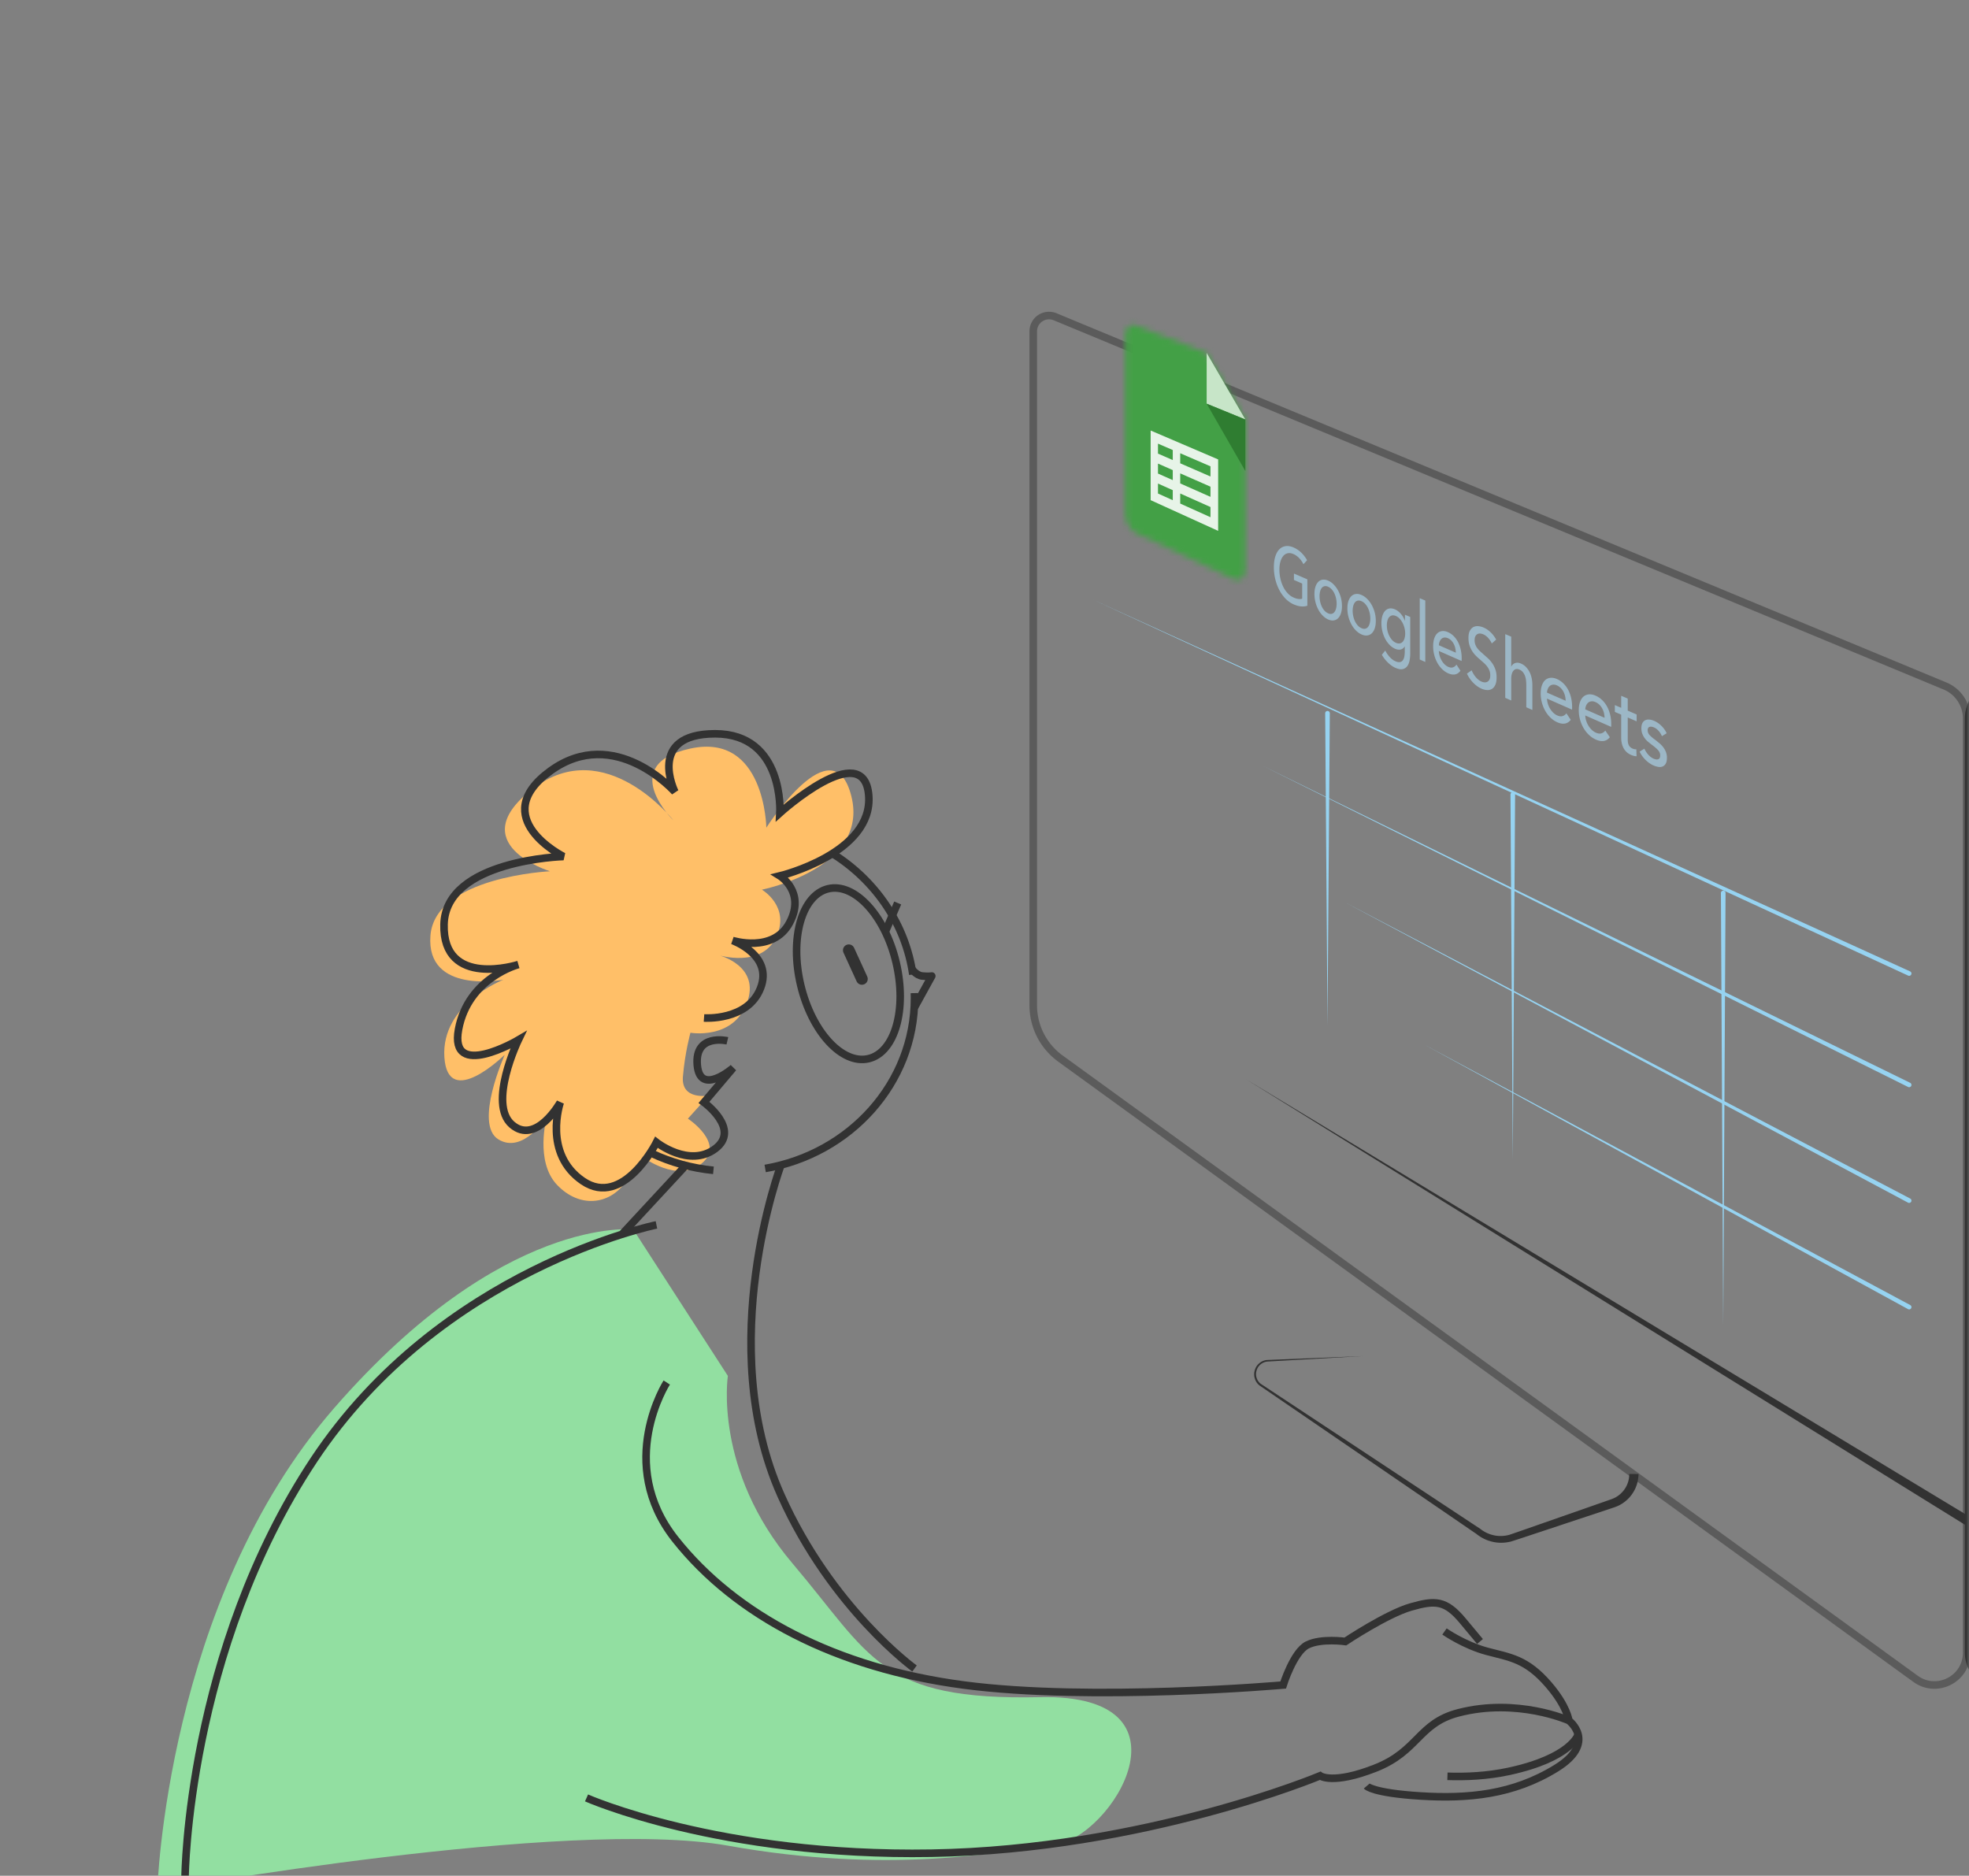 <svg xmlns="http://www.w3.org/2000/svg" width="338" height="322" fill="none"  xmlns:v="https://vecta.io/nano"><rect width="100%" height="100%" fill="#808080" stroke="none"/><style><![CDATA[.B{fill-rule:evenodd}.C{stroke:#323232}.D{stroke-linecap:round}.E{stroke-width:1.3}]]></style><mask id="A" mask-type="alpha" maskUnits="userSpaceOnUse" x="-8" y="0" width="346" height="395"><path d="M225 68L338 99.5V395L-8 383.5L13.5 154L105 0L225 68Z" fill="#c4c4c4"/></mask><g mask="url(#A)"><path d="M118.52 177.286s7.308 1.288 9.702-5.114-4.815-8.191-4.815-8.191 7.251 2.24 9.805-3.049-2.423-8.207-2.423-8.207 18.507-3.658 15.346-16.076-14.586 5.433-14.586 5.433-.236-16.351-13.029-13.582-2.877 12.382-2.877 12.382-11.72-15-24.12-5.526 2.882 14.211 2.882 14.211-19.745.927-20.517 11.054 12.52 7.567 12.52 7.567-10.735 4.157-10.126 13.314 10.362-.437 10.362-.437-5.339 11.887-1.109 14.516 8.316-3.808 8.316-3.808-2.091 7.623 1.804 11.665 8.914 3.304 11.567-.317 3.135-4.491 3.135-4.491 5.909 4.525 10.081 1.109-2.351-7.707-2.351-7.707l3.568-3.963s-4.769.873-4.426-3.246 1.292-7.537 1.292-7.537z" fill="#ffbf68" class="B"/><path d="M27 324.554s1.484-49.698 30.419-82.902 51.292-30.585 51.292-30.585l16.236 25.129s-2.509 16.146 11.078 32.17 14.91 23.576 42.484 22.979 12.42 24.071 2.513 25.359-28.578 5.057-56.075.132S27 324.554 27 324.554z" fill="#92dfa1" class="B"/><mask id="B" mask-type="alpha" maskUnits="userSpaceOnUse" x="310" y="-8" width="56" height="42"><path d="M319.243.177l2.822 11.49-11.893 6.653 26.206 14.918 19.152-11.49-2.823-9.877 12.701-6.048-28.626-13.305-17.539 7.66z" fill="#fff" class="B"/></mask><g mask="url(#B)" class="B"><path d="M308.156 35.253h59.268V-9.5h-59.268v44.753z" fill="#51b3fe"/></g><path d="M336.379-9.5l-20.764 7.66 4.838 13.104-12.297 6.249 28.223 15.724 19.151-11.49-2.823-9.878 12.701-6.048L336.379-9.5z" class="C"/><path d="M315.615-1.638l37.093 13.708" class="C D"/><path d="M315.615-1.638l39.916 23.385m-35.078-10.281l35.077 10.281M246.863 68.705l2.348-5.48" class="C D"/><path d="M251.268 59.068a97.68 97.68 0 0 1 16.574-22.807" stroke-dasharray="5.83 2.92 2.33 8.75 5.83 5.83" class="C D"/><path d="M268.49 35.602c9.324-9.378 20.545-16.869 33.04-21.846" stroke-dasharray="8.75 5.83 5.83 2.92 2.33 8.75" class="C D"/><path d="M302.395 13.416l5.623-1.981" class="C D"/><path d="M327.559 167.48l-139.952-64.545 140.283 63.822c.2.091.288.326.197.526s-.326.288-.526.198l-.002-.001zm-.011 19.116l-110.823-55.145L327.9 185.883a.4.4 0 0 1 .182.532c-.096.197-.335.279-.532.182l-.002-.001zm-.009 19.859l-96.455-51.446 96.826 50.743c.195.102.27.342.168.537s-.342.269-.536.167l-.003-.001zm-.004 18.279l-82.969-45.369 83.347 44.67c.194.104.267.344.163.538s-.345.267-.538.163l-.003-.002z" fill="#96d3f1" class="B"/><path d="M296.209 153.296l-.397 74.208-.398-74.208a.4.4 0 0 1 .395-.4.4.4 0 0 1 .4.396v.004zm-36.125-16.91l-.397 62.714-.398-62.714a.4.4 0 0 1 .395-.4.4.4 0 0 1 .4.395v.005zm-31.807-13.939l-.397 53.663-.398-53.663a.4.4 0 0 1 .395-.4c.219-.001.399.175.4.395v.005z" fill="#96d3f1" class="B"/><path d="M328.826 288.197L182.033 181.721c-2.93-2.125-4.664-5.524-4.664-9.143V56.875a2.71 2.71 0 0 1 3.747-2.501l152.771 63.391c2.249.934 3.715 3.128 3.715 5.563v160.393c0 4.516-5.12 7.127-8.776 4.476z" stroke="#5b5b5b" class="E"/><path d="M337.186 261.676l-123.305-76.41 124.135 75.054c.376.228.497.716.27 1.092s-.716.496-1.092.269zm-56.711-8.643l.795.008-.001.008v.018l-.001.035-.003.07-.007.139-.019.277-.081.55c-.069.365-.17.724-.307 1.067-.266.692-.664 1.331-1.163 1.876s-1.089 1.007-1.75 1.335c-.319.163-.699.306-.999.403l-.92.306-14.717 4.883-1.877.609a6.95 6.95 0 0 1-2.104.214c-1.413-.078-2.79-.617-3.879-1.509l.038.028-37.279-25.515a2.45 2.45 0 0 1-.797-2.646c.272-.937 1.154-1.668 2.128-1.724l16.428-.672-16.404.939a2.14 2.14 0 0 0-1.853 1.547c-.257.824.041 1.76.722 2.278l-.013-.009 37.718 24.922c.924.733 2.076 1.16 3.247 1.207.586.019 1.172-.048 1.734-.205l1.799-.618 15.551-5.436c.312-.109.535-.201.792-.332.493-.255.93-.611 1.296-1.024a4.43 4.43 0 0 0 .846-1.413c.099-.258.169-.525.215-.796.032-.134.034-.273.054-.409.011-.067.005-.137.009-.206l.003-.103.003-.052.001-.025v-.019c.355-.003-.793-.005.795-.006z" fill="#323232" class="B"/><path d="M379.732 264.249l113.777-82.527a11.3 11.3 0 0 0 4.663-9.144V56.876a2.71 2.71 0 0 0-3.746-2.501l-152.772 63.391c-2.248.934-3.715 3.129-3.715 5.564v160.393c0 4.515 5.121 7.127 8.777 4.475l26.377-19.132" class="C D E"/><path d="M337.525 260.321l124.136-75.055-123.306 76.411c-.374.231-.864.116-1.095-.258s-.116-.863.257-1.094z" fill="#323232" class="B"/><path d="M143.021 146.597c7.295 4.613 12.435 12.062 13.677 20.69m-34.229 33.619c-3.767-.372-7.337-1.38-10.586-2.91m45.092-27.511l.013.869c0 14.587-11.058 26.72-25.638 29.234" class="C E"/><path d="M156.547 166.353s.708 1.093 1.79 1.198 1.614 0 1.614 0l-2.962 5.376" stroke-linejoin="round" class="C E"/><path d="M145.703 163.122l2.255 4.928" stroke-width="2" class="C D"/><path d="M153.824 165.209c1.913 8.055-.201 15.456-4.723 16.53s-9.74-4.585-11.654-12.64.201-15.456 4.724-16.531 9.74 4.585 11.653 12.641zm-28.963 13.465s-5.637-1.33-5.167 4.15 6.173.487 6.173.487l-5.018 5.929s6.376 4.64 1.917 7.967-10.08-1.109-10.08-1.109-5.696 11.365-12.626 6.653-3.881-13.511-3.881-13.511-4.158 7.413-8.315 3.809 1.109-14.517 1.109-14.517-11.92 7.033-10.257-1.838 10.257-11.108 10.257-11.108-13.028 4.179-12.751-6.909 20.512-11.642 20.512-11.642-13.305-6.653-2.25-14.692 21.377 3.604 21.377 3.604-4.99-9.979 6.906-9.979 11.112 13.583 11.112 13.583 14.414-13.029 15.245-3.049-15.245 13.859-15.245 13.859 4.468 2.761 1.663 8.039-9.804 3.049-9.804 3.049 7.031 2.523 4.814 8.191-9.702 5.114-9.702 5.114m-2.877 25.039L106.9 211.732m27.164-11.733s-11.57 30.812 0 56.689c8.707 19.471 22.925 29.738 22.925 29.738" class="C E"/><path d="M112.685 210.272s-37.003 7.482-58.796 40.336S31.77 322.17 31.77 322.17m120.199-162.205l2.129-4.953m-39.643 82.317s-8.892 13.851 1.482 26.932 27.565 22.098 49.499 25 54.833 0 54.833 0 1.779-5.694 4.15-6.88 6.52-.592 6.52-.592 7.114-4.742 11.263-5.928 5.929-1.186 8.893 2.371l2.963 3.557m-6.095-1.719s3.358 2.346 7.274 3.4 6.76 1.25 10.644 5.791c3.165 3.699 3.427 6.095 3.427 6.095s-8.838-3.955-18.977-1.318c-6.856 1.784-6.852 6.589-14.232 9.488s-9.487 1.318-9.487 1.318-30.177 12.656-66.662 13.289-59.264-9.492-59.264-9.492m168.622-13.285s4.993 3.76-2.162 8.182c-7.39 4.566-15.162 5.28-23.339 4.769s-9.2-1.703-9.2-1.703" class="C E"/><path d="M270.906 297.773s-1.166 4.031-12.042 6.341c-3.556.755-7.158.928-10.397.819" class="C E"/><path d="M223.748 96.858c-.192-.389-.437-.741-.734-1.051a2.99 2.99 0 0 0-.991-.697c-.37-.157-.703-.2-.999-.129a1.37 1.37 0 0 0-.755.482c-.207.252-.365.576-.478.975s-.166.851-.166 1.354a7.01 7.01 0 0 0 .166 1.52 6.35 6.35 0 0 0 .478 1.391 4.57 4.57 0 0 0 .764 1.128c.302.327.642.574 1.017.741.298.133.573.217.824.249s.471.017.658-.049v-2.595l-1.411-.617v-1.102l2.298.997v4.529c-.339.113-.706.151-1.103.113s-.827-.161-1.293-.37c-.495-.221-.947-.545-1.36-.969a6.24 6.24 0 0 1-1.057-1.477 8.16 8.16 0 0 1-.687-1.839c-.163-.665-.245-1.354-.245-2.064 0-.719.083-1.339.25-1.861s.399-.93.696-1.225.649-.475 1.058-.537.854.007 1.335.21a4.4 4.4 0 0 1 1.361.903c.4.387.733.824.999 1.307l-.625.684zm5.699 6.781a4.3 4.3 0 0 0-.099-.911c-.065-.304-.16-.588-.284-.851a2.92 2.92 0 0 0-.461-.7c-.184-.204-.393-.356-.628-.459s-.443-.13-.626-.084a.83.83 0 0 0-.457.299c-.123.154-.216.354-.281.598a3.31 3.31 0 0 0-.096.819c0 .301.033.602.096.904a4.09 4.09 0 0 0 .281.854c.123.266.276.501.457.706a1.83 1.83 0 0 0 .626.465c.235.105.444.136.628.093a.81.81 0 0 0 .461-.301c.125-.158.219-.361.284-.608a3.23 3.23 0 0 0 .099-.824zm.915.396c0 .492-.061.917-.182 1.275s-.29.637-.505.841a1.3 1.3 0 0 1-.759.357c-.291.035-.604-.023-.937-.173s-.643-.371-.931-.664a4.38 4.38 0 0 1-.744-1.024 5.69 5.69 0 0 1-.489-1.272 5.62 5.62 0 0 1-.178-1.417c0-.486.059-.903.178-1.254s.281-.626.489-.828a1.29 1.29 0 0 1 .744-.363c.289-.039.599.011.931.154a3.03 3.03 0 0 1 .937.65c.291.29.545.629.759 1.017a5.5 5.5 0 0 1 .505 1.272 5.6 5.6 0 0 1 .182 1.429zm4.863 2.143a4.31 4.31 0 0 0-.101-.926c-.068-.309-.166-.598-.294-.866s-.287-.507-.477-.715a1.86 1.86 0 0 0-.647-.471c-.242-.104-.458-.135-.645-.089a.84.84 0 0 0-.472.3 1.59 1.59 0 0 0-.29.607c-.066.248-.1.526-.1.83a4.36 4.36 0 0 0 .1.918 4.04 4.04 0 0 0 .29.87 2.98 2.98 0 0 0 .472.722c.187.21.403.369.645.476s.459.141.647.099a.83.83 0 0 0 .477-.302c.128-.16.226-.365.294-.616a3.19 3.19 0 0 0 .101-.837zm.946.409c0 .501-.063.932-.188 1.295s-.3.645-.522.85-.483.325-.783.357-.624-.028-.967-.182-.664-.382-.961-.682-.554-.648-.768-1.044a5.85 5.85 0 0 1-.505-1.297 5.63 5.63 0 0 1-.184-1.44c0-.494.061-.918.184-1.274s.291-.634.505-.838.47-.325.768-.364.618.016.961.164.666.371.967.668.562.643.783 1.038a5.64 5.64 0 0 1 .522 1.296c.126.469.188.953.188 1.453zm1.898.778c0 .303.034.605.103.91a3.87 3.87 0 0 0 .305.862c.134.269.296.511.486.724a1.91 1.91 0 0 0 .652.482c.237.106.456.143.654.112s.367-.118.506-.264.248-.342.324-.589a2.91 2.91 0 0 0 .115-.855c0-.314-.039-.625-.115-.936a3.92 3.92 0 0 0-.329-.876c-.142-.273-.311-.514-.506-.723a1.96 1.96 0 0 0-.649-.467c-.244-.105-.461-.138-.652-.097a.91.91 0 0 0-.486.283c-.134.148-.236.346-.305.595a3.14 3.14 0 0 0-.103.839zm-.273 4.306a4.68 4.68 0 0 0 .757 1.109c.305.331.618.57.939.715.309.141.569.196.78.169s.381-.122.509-.28.222-.372.279-.642.084-.574.084-.916v-.843l-.02-.009c-.172.292-.407.469-.703.528s-.613.015-.948-.135a3.08 3.08 0 0 1-.968-.695 4.44 4.44 0 0 1-.739-1.043 5.68 5.68 0 0 1-.468-1.268 5.84 5.84 0 0 1-.165-1.379c0-.465.055-.88.165-1.241s.266-.654.468-.872.447-.355.734-.41.609-.006.963.147c.334.143.655.383.962.717a3.66 3.66 0 0 1 .729 1.241l.02.009v-1.051l.907.39v6.237a6.37 6.37 0 0 1-.129 1.321c-.088.399-.234.72-.439.964a1.28 1.28 0 0 1-.806.442c-.33.053-.738-.034-1.225-.256-.406-.186-.814-.476-1.222-.867a5.97 5.97 0 0 1-1.048-1.348l.584-.734zm6.868 1.969l-.949-.426v-10.523l.949.399v10.55zm5.246-1.596a3.95 3.95 0 0 0-.099-.785c-.059-.258-.145-.496-.26-.715s-.256-.415-.425-.588a1.85 1.85 0 0 0-.595-.406c-.207-.089-.401-.124-.584-.104s-.339.084-.473.197a1.23 1.23 0 0 0-.329.453 1.91 1.91 0 0 0-.148.672l2.913 1.276zm1.003.978v.227l-.011.223-3.905-1.721a3.19 3.19 0 0 0 .139.849 3.62 3.62 0 0 0 .343.794c.145.246.311.462.499.648s.391.329.604.424c.331.148.618.176.86.087a1.12 1.12 0 0 0 .573-.468l.688 1.057c-.265.358-.576.57-.934.634s-.752-.002-1.187-.196c-.372-.167-.715-.406-1.031-.717a4.71 4.71 0 0 1-.81-1.071 5.75 5.75 0 0 1-.531-1.337 5.84 5.84 0 0 1-.194-1.514c0-.514.062-.961.188-1.34s.303-.674.528-.885a1.41 1.41 0 0 1 .803-.377c.31-.04.642.016 1 .171a3.19 3.19 0 0 1 .982.662c.295.288.545.627.751 1.017s.364.827.477 1.306a6.69 6.69 0 0 1 .168 1.527zm5.165-2.562c-.151-.342-.355-.656-.613-.943s-.545-.498-.865-.633a1.61 1.61 0 0 0-.518-.126.84.84 0 0 0-.472.099c-.141.077-.257.201-.345.367s-.132.392-.132.679a2.15 2.15 0 0 0 .122.744 2.5 2.5 0 0 0 .328.612c.138.189.301.369.49.541l.601.54.781.697c.265.249.504.53.72.844a4.45 4.45 0 0 1 .527 1.058c.137.391.205.841.205 1.35 0 .529-.074.954-.221 1.277s-.344.557-.588.703a1.44 1.44 0 0 1-.841.191 2.79 2.79 0 0 1-.978-.253c-.474-.213-.933-.543-1.373-.987a5.65 5.65 0 0 1-1.092-1.584l.811-.565a4.4 4.4 0 0 0 .709 1.17c.298.351.62.604.968.759.176.08.354.125.533.139s.34-.022.487-.101.265-.203.358-.378.14-.415.14-.72-.049-.584-.145-.833a2.85 2.85 0 0 0-.392-.696c-.163-.215-.353-.42-.571-.616l-.688-.608c-.241-.199-.478-.42-.711-.659a4.66 4.66 0 0 1-.624-.8 4.17 4.17 0 0 1-.443-.982c-.113-.361-.168-.775-.168-1.24 0-.502.075-.902.226-1.198s.348-.513.591-.647a1.48 1.48 0 0 1 .826-.172 2.89 2.89 0 0 1 .932.228c.442.186.855.467 1.242.84a4.81 4.81 0 0 1 .936 1.245l-.753.658zm3.36 3.973c.124-.285.336-.484.635-.596s.638-.089 1.012.072a2.61 2.61 0 0 1 .874.602c.244.256.447.546.61.869s.283.674.361 1.049.117.758.117 1.149v4.303l-1.044-.469v-3.834a6.78 6.78 0 0 0-.05-.827 3.25 3.25 0 0 0-.182-.751 2.2 2.2 0 0 0-.361-.624c-.15-.183-.347-.326-.589-.431-.411-.178-.748-.118-1.011.181s-.394.79-.394 1.478v3.649l-1.025-.459v-10.935l1.025.431v5.133l.022.01zm9.327 5.868a4.08 4.08 0 0 0-.108-.826c-.066-.272-.16-.524-.287-.756a2.67 2.67 0 0 0-.469-.626c-.187-.184-.404-.331-.654-.44-.227-.097-.442-.139-.642-.122s-.374.081-.521.195a1.22 1.22 0 0 0-.361.47c-.094.198-.15.433-.164.701l3.206 1.404zm1.105 1.049v.239a2.23 2.23 0 0 1-.012.233l-4.299-1.894c.008.295.058.593.152.893a3.77 3.77 0 0 0 .379.842c.158.261.341.492.549.691s.429.353.665.458c.364.162.68.199.946.111s.477-.249.631-.478l.758 1.125c-.292.37-.634.585-1.028.644s-.829-.019-1.307-.233c-.41-.184-.788-.443-1.136-.775a5.06 5.06 0 0 1-.891-1.143c-.248-.43-.442-.901-.585-1.414a5.91 5.91 0 0 1-.213-1.593c0-.539.069-1.006.208-1.401s.332-.7.58-.917a1.55 1.55 0 0 1 .883-.378c.34-.035.708.032 1.103.201a3.67 3.67 0 0 1 1.08.718 4.41 4.41 0 0 1 .828 1.084c.226.416.4.876.523 1.38s.186 1.042.186 1.607zm5.574 1.875c-.008-.284-.046-.566-.113-.841a3.12 3.12 0 0 0-.296-.769 2.69 2.69 0 0 0-.484-.641c-.192-.189-.417-.338-.677-.451-.236-.102-.457-.146-.663-.13s-.387.08-.538.195a1.27 1.27 0 0 0-.374.474 1.85 1.85 0 0 0-.169.712l3.314 1.451zm1.141 1.076v.241a2.65 2.65 0 0 1-.012.238l-4.443-1.958a3.28 3.28 0 0 0 .156.91c.098.306.228.592.392.857s.353.504.568.707a2.47 2.47 0 0 0 .687.471c.376.169.702.208.978.12s.493-.249.651-.48l.785 1.148c-.302.375-.656.59-1.063.647s-.857-.025-1.351-.247a4.17 4.17 0 0 1-1.173-.796c-.358-.341-.665-.73-.922-1.169s-.457-.919-.604-1.442-.22-1.064-.22-1.62c0-.548.071-1.022.214-1.422s.344-.71.6-.929.561-.344.913-.377.731.037 1.139.213a3.86 3.86 0 0 1 1.117.736 4.5 4.5 0 0 1 .855 1.109c.234.422.414.893.542 1.407a6.81 6.81 0 0 1 .191 1.636zm4.359-.472l-1.527-.662v3.752c0 .437.064.777.193 1.022s.334.43.618.556a1.68 1.68 0 0 0 .339.109c.122.026.231.034.329.021l.036 1.194c-.138-.001-.29-.021-.456-.06a2.89 2.89 0 0 1-.515-.177c-.541-.242-.954-.615-1.238-1.118s-.427-1.128-.427-1.878v-3.907l-1.091-.473v-1.168l1.091.47v-2.067l1.121.477v2.073l1.527.658v1.178zm4.343 2.547c-.133-.325-.319-.625-.559-.899s-.508-.475-.804-.603a1.6 1.6 0 0 0-.395-.117c-.132-.021-.248-.015-.351.017s-.184.095-.246.186-.092.224-.092.397a1.21 1.21 0 0 0 .332.83c.222.245.554.527 1 .845l.779.634c.24.22.45.453.628.701a3.21 3.21 0 0 1 .418.796 2.68 2.68 0 0 1 .149.903c0 .433-.067.77-.199 1.01s-.31.406-.53.499-.47.117-.751.073a3.37 3.37 0 0 1-.866-.265c-.444-.199-.876-.501-1.298-.905a5.09 5.09 0 0 1-1.045-1.449l.819-.51a3.96 3.96 0 0 0 .644 1.009c.275.316.576.549.905.695.149.066.29.112.426.136a.79.79 0 0 0 .371-.012c.112-.032.201-.101.267-.206s.1-.259.1-.465c0-.34-.131-.65-.391-.93s-.641-.601-1.143-.966l-.597-.486a3.61 3.61 0 0 1-.546-.6 3.14 3.14 0 0 1-.397-.75c-.102-.275-.154-.581-.154-.918 0-.388.064-.695.19-.922a1.06 1.06 0 0 1 .497-.476c.205-.091.437-.123.7-.099s.533.1.813.221a4.12 4.12 0 0 1 1.219.834 4.04 4.04 0 0 1 .917 1.293l-.81.499z" fill="#9cb7c6" class="B"/><mask id="C" mask-type="alpha" maskUnits="userSpaceOnUse" x="193" y="55" width="21" height="45"><path d="M193.172 57.671v30.438c0 1.401.828 2.927 1.854 3.409l16.739 7.874c1.109.522 2.014-.242 2.014-1.707V72.016l-6.644-11.439-12.109-4.721c-.177-.068-.348-.101-.509-.101-.778 0-1.345.757-1.345 1.916z" fill="#fff" class="B"/></mask><g mask="url(#C)" class="B"><path d="M190.117 93.406l27.057 12.987V60.031l-27.057-10.286v43.661z" fill="#43a046"/></g><path d="M207.135 69.299l6.644 2.717-6.644-11.44v8.723z" fill="#c7e5c8" class="B"/><path d="M213.779 80.867v-8.85l-6.644-2.717 6.644 11.567z" fill="#2f7d31" class="B"/><path d="M197.521 85.86l11.588 5.273V78.867l-11.588-4.961V85.86zm1.259-7.989v-1.713l2.538 1.097v1.722l-2.538-1.106zm3.818 1.664v-1.727l5.193 2.244v1.747l-5.193-2.264zm-3.818 1.761v-1.712l2.538 1.115v1.723l-2.538-1.126zm3.818 1.693v-1.727l5.193 2.284v1.746l-5.193-2.304zm-3.818 1.732v-1.712l2.538 1.135v1.722l-2.538-1.145zm3.818 1.723v-1.727l5.193 2.323v1.748l-5.193-2.344z" fill="#e7f4e8" class="B"/></g></svg>